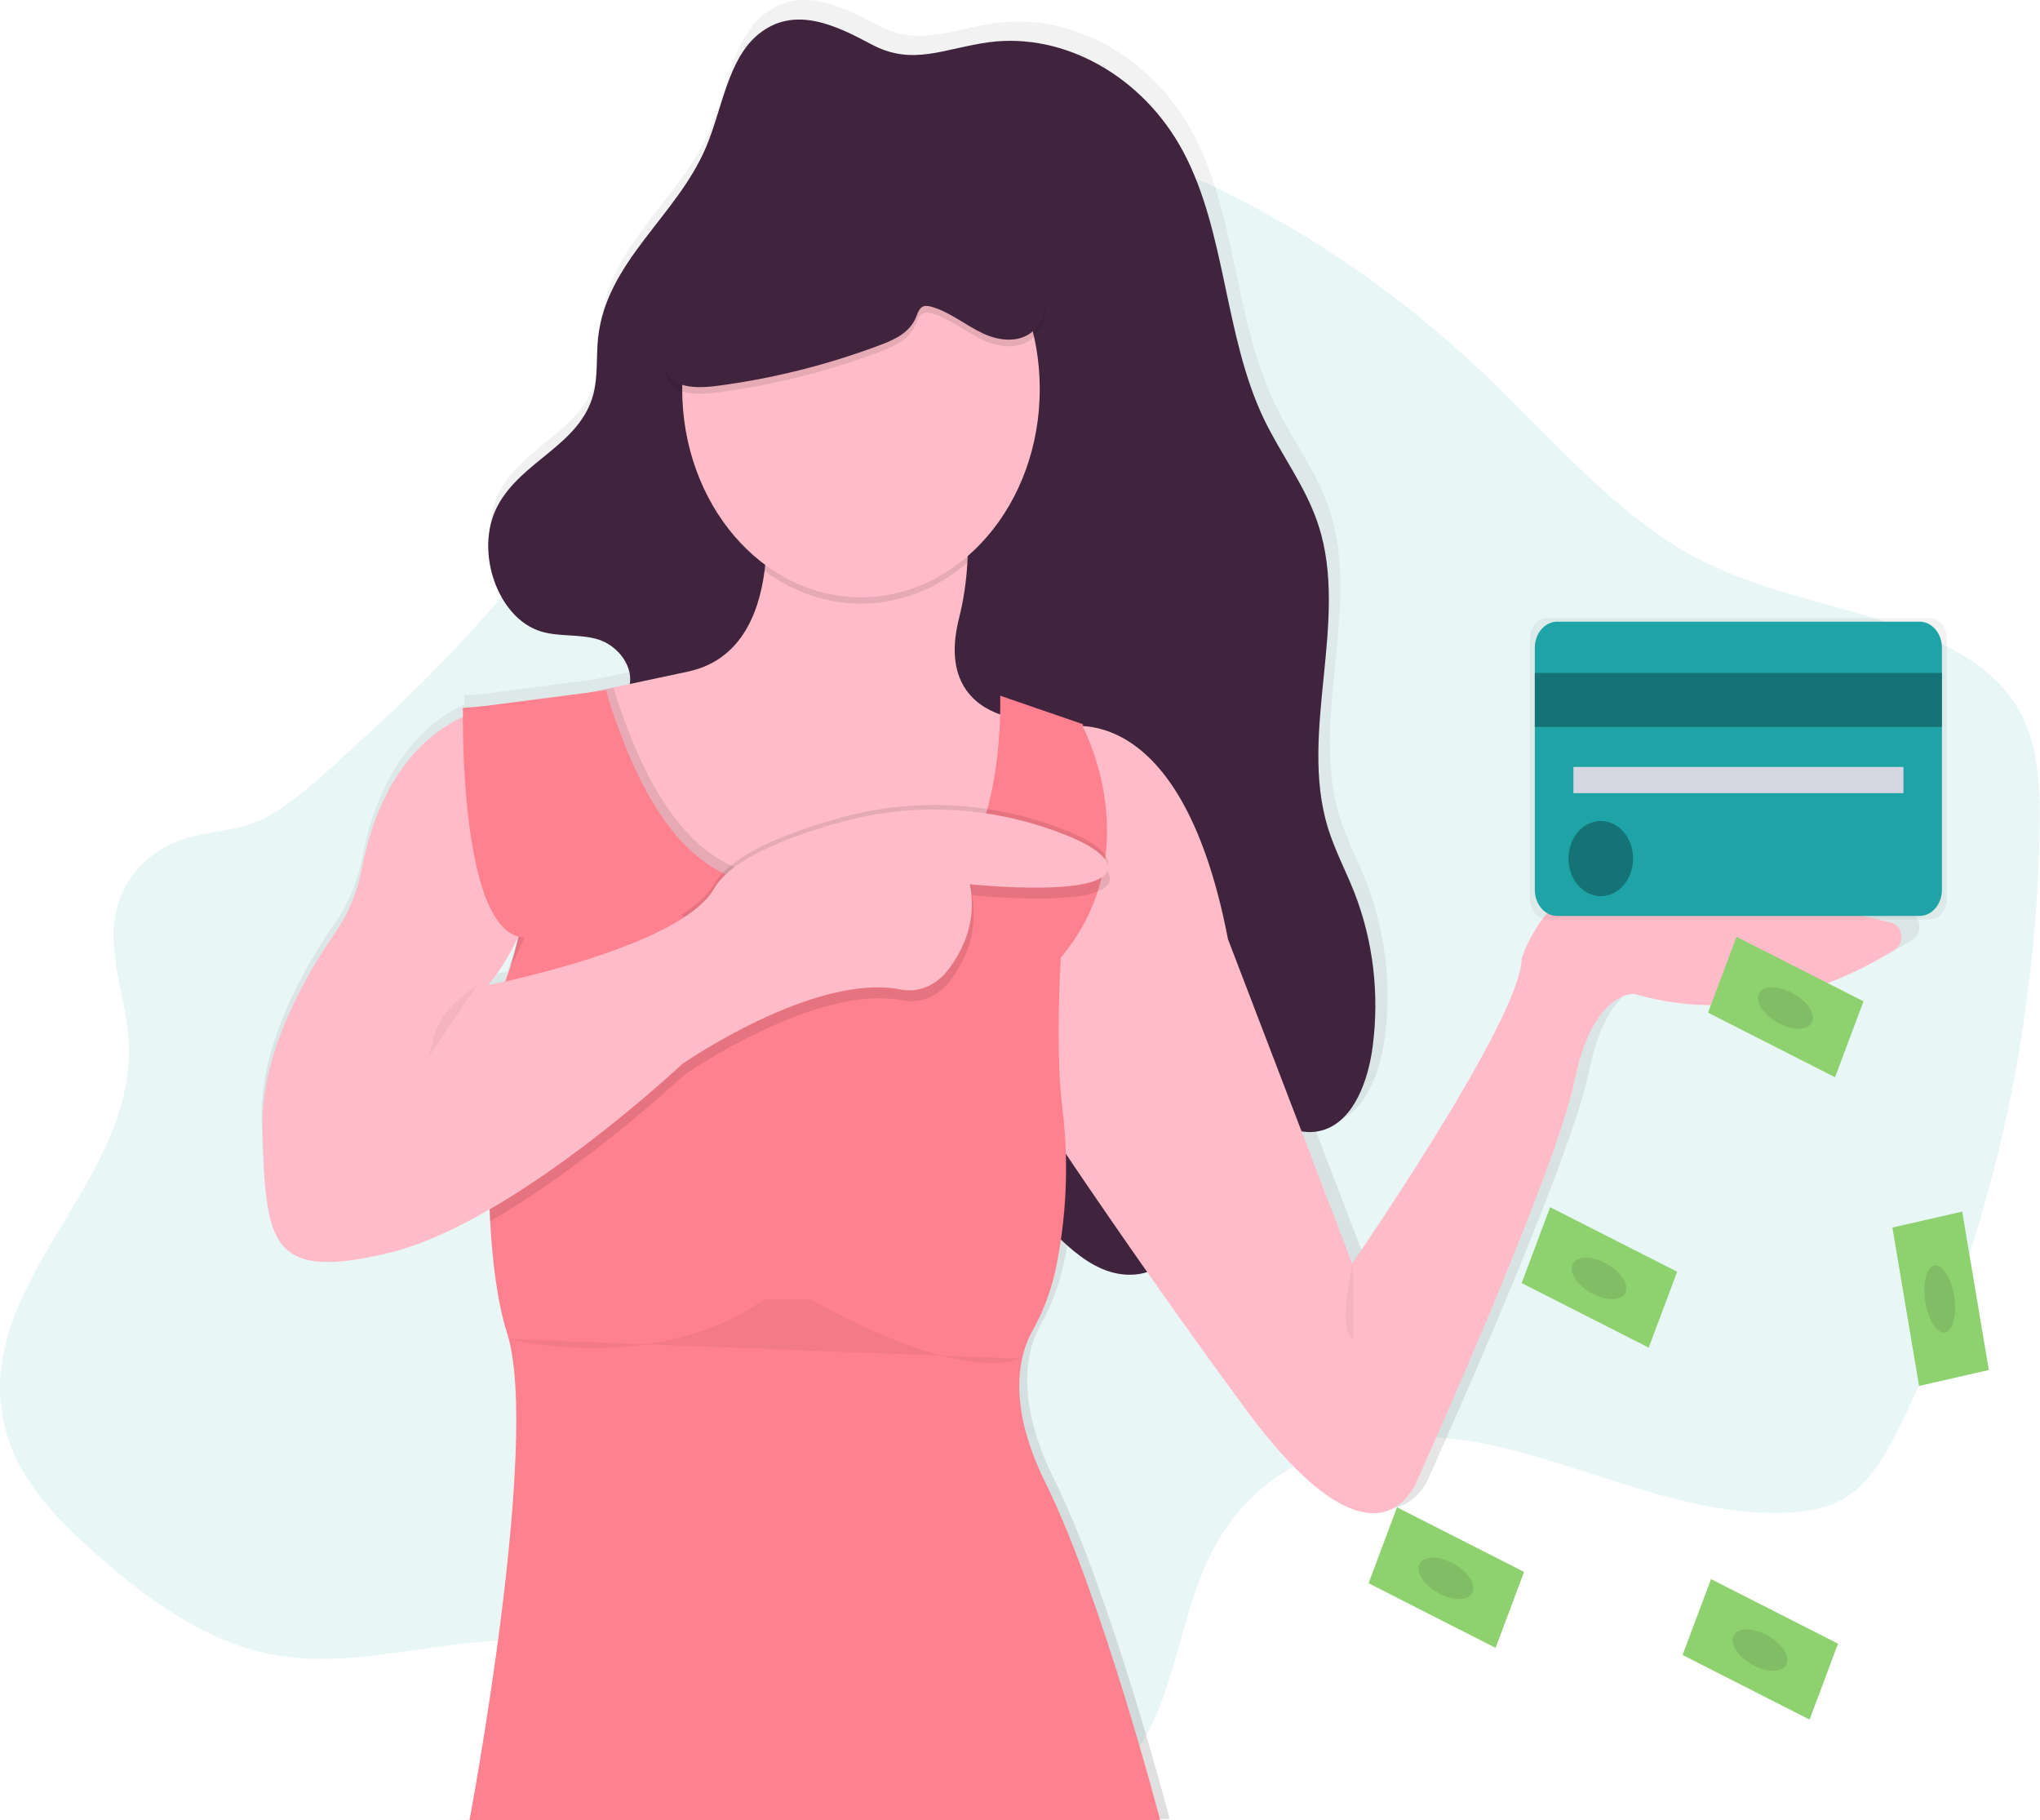 <svg width="176" height="157" viewBox="0 0 176 157" fill="none" xmlns="http://www.w3.org/2000/svg">
<g clip-path="url(#clip0)">
<path opacity="0.1" d="M15.282 72.566C12.846 73.493 10.573 75.735 9.96 78.844C9.263 82.417 10.867 86.028 11.096 89.692C11.845 101.717 -1.75 110.201 0.188 122.018C0.959 126.708 4.073 130.166 7.143 133.011C12.057 137.569 17.509 141.593 23.54 142.731C32.703 144.457 42.279 139.38 51.187 142.59C58.37 145.178 63.868 152.766 71.003 155.566C76.435 157.698 82.284 156.857 87.933 155.995C90.97 155.532 94.162 154.995 96.618 152.698C101.192 148.422 101.468 139.979 104.526 133.928C109.246 124.587 119.594 122.763 128.271 124.578C136.949 126.392 145.37 130.867 154.161 130.489C156.039 130.412 157.967 130.088 159.603 128.929C161.595 127.519 162.942 125.037 164.133 122.579C171.549 107.267 175.68 89.455 175.974 71.525C176.025 68.426 175.938 65.194 174.781 62.451C173.32 58.989 170.398 56.923 167.475 55.528C160.481 52.197 152.755 51.658 145.899 47.877C139.287 44.234 133.929 37.843 128.172 32.376C116.754 21.515 103.333 13.999 89.287 10.587C85.98 9.783 82.547 9.209 79.261 10.137C75.476 11.207 72.212 14.177 69.279 17.372C61.471 25.878 55.216 36.367 48.024 45.686C43.097 52.067 37.691 57.925 31.872 63.19C29.205 65.604 26.38 68.47 23.414 70.254C20.701 71.886 18.15 71.476 15.282 72.566Z" fill="#1EA4A6"/>
<path d="M164.724 78.695C161.152 77.825 154.39 76.194 146.736 74.386C135.405 71.711 132.448 81.837 132.448 81.837C132.448 86.994 117.673 108.386 117.673 108.386L113.267 96.892C113.944 97.013 114.636 96.959 115.293 96.733C117.816 95.856 119.063 92.542 119.467 89.515C120.071 84.957 119.52 80.293 117.881 76.093C117.129 74.177 116.155 72.373 115.551 70.388C113.004 62.059 117.417 52.418 114.748 44.121C113.645 40.697 111.447 37.92 109.927 34.721C106.517 27.528 106.664 18.53 102.945 11.543C99.458 4.993 92.585 1.11 86.001 1.975C82.119 2.486 79.345 4.1 75.727 2.164C72.673 0.535 69.007 -1.287 65.862 1.28C63.18 3.469 62.724 7.781 61.259 11.189C58.687 17.176 52.586 21.084 51.868 27.725C51.691 29.362 51.868 31.06 51.457 32.64C50.285 37.107 45.181 38.427 43.089 42.413C41.042 46.315 43.11 52.215 46.919 53.34C48.543 53.82 50.29 53.529 51.912 54.038C53.433 54.51 54.909 56.166 54.646 57.896L51.272 58.611L41.565 59.866L40.063 59.976C40.063 59.976 40.063 60.006 40.063 60.061L39.982 60.072L40.061 60.148C40.061 60.282 40.061 60.492 40.061 60.768C37.329 62.014 32.901 65.339 31.229 74.061C30.846 76.052 30.071 77.912 28.967 79.496C26.478 83.069 22.348 90.047 22.578 96.744C22.903 106.295 22.903 110.115 33.745 107.44C36.484 106.766 39.464 105.382 42.388 103.692C42.558 107.673 43.002 111.577 43.927 114.507C46.884 123.866 40.642 156.911 40.642 156.911H100.916C100.916 156.911 95.824 137.428 90.898 127.496C87.409 120.46 88.698 116.204 89.747 114.32C90.657 112.718 91.336 110.954 91.759 109.098C91.937 108.284 92.111 107.359 92.26 106.335C93.369 107.391 94.553 108.34 95.892 108.907C97.133 109.431 98.544 109.575 99.799 109.17C102.367 112.826 105.236 116.836 108.307 121.002C120.131 137.046 123.416 127.114 123.416 127.114C123.416 127.114 135.405 100.565 137.054 92.542C138.704 84.519 142.31 84.901 142.31 84.901C152.195 87.81 160.956 83.587 165.026 81.046C165.224 80.924 165.384 80.733 165.485 80.5C165.586 80.268 165.623 80.004 165.589 79.746C165.556 79.488 165.455 79.249 165.3 79.06C165.145 78.872 164.944 78.744 164.724 78.695ZM42.771 83.494C43.596 82.4 44.304 81.194 44.882 79.903H44.913C44.613 81.238 44.227 82.545 43.758 83.812C42.838 84.018 42.282 84.126 42.282 84.126L42.771 83.494Z" fill="url(#paint0_linear)"/>
<path d="M65.43 2.956C62.779 5.122 62.328 9.383 60.884 12.764C58.342 18.688 52.311 22.558 51.601 29.129C51.426 30.749 51.601 32.43 51.195 33.991C50.038 38.413 44.99 39.719 42.915 43.664C40.891 47.525 42.937 53.364 46.701 54.478C48.31 54.954 50.033 54.667 51.637 55.168C53.241 55.669 54.795 57.499 54.264 59.327C53.869 60.688 52.478 61.463 52.225 62.869C52.004 64.079 52.712 65.232 53.397 66.174C54.267 67.365 55.196 68.537 56.36 69.318C59.561 71.465 63.555 70.176 67.247 70.034C71.713 69.88 76.092 71.501 79.662 74.63C80.683 75.531 81.644 76.573 82.277 77.872C84.341 82.103 82.389 87.413 82.828 92.25C83.324 97.748 86.851 102.16 90.411 105.814C91.833 107.274 93.333 108.712 95.119 109.467C96.905 110.221 99.04 110.179 100.542 108.833C102.12 107.419 102.668 104.914 102.678 102.595C102.688 100.275 102.269 97.967 102.37 95.651C102.418 94.517 102.774 93.169 103.724 92.946C104.199 92.835 104.682 93.059 105.115 93.313C108.145 95.086 111.051 98.559 114.298 97.432C116.793 96.564 118.032 93.284 118.425 90.288C119.02 85.779 118.475 81.165 116.856 77.01C116.113 75.119 115.15 73.329 114.552 71.363C112.043 63.104 116.402 53.559 113.765 45.353C112.676 41.965 110.502 39.216 109 36.05C105.623 28.93 105.774 20.025 102.097 13.11C98.65 6.625 91.854 2.784 85.347 3.64C81.509 4.145 78.767 5.744 75.191 3.829C72.171 2.221 68.547 0.408 65.43 2.956Z" fill="#40243E"/>
<path d="M91.166 62.861C91.166 62.861 101.721 59.08 105.942 81.01L116.659 108.99C116.659 108.99 131.272 87.816 131.272 82.712C131.272 82.712 134.195 72.692 145.399 75.338C152.967 77.127 159.645 78.742 163.184 79.602C163.399 79.654 163.595 79.782 163.745 79.968C163.896 80.154 163.994 80.39 164.026 80.643C164.057 80.896 164.022 81.155 163.923 81.383C163.824 81.612 163.668 81.8 163.474 81.921C159.451 84.436 150.788 88.616 141.015 85.737C141.015 85.737 137.443 85.359 135.819 93.299C134.195 101.239 122.342 127.518 122.342 127.518C122.342 127.518 119.094 137.349 107.404 121.468C95.713 105.587 86.945 91.975 86.945 91.975L91.166 62.861Z" fill="#FFBCC8"/>
<path d="M91.166 65.496L89.766 70.863L88.383 76.172L85.646 86.669L72.657 89.505L68.424 86.361L63.24 82.51L58.77 78.918L52.199 73.625L46.841 60.581C46.841 60.581 48.319 60.277 52.925 59.301L59.343 57.935C63.776 56.989 65.451 53.148 65.963 49.239C66.575 44.558 65.513 39.787 65.513 39.787H81.911C81.911 39.787 83.746 43 83.459 48.551C83.368 50.193 83.122 51.819 82.723 53.398C81.281 59.209 84.537 61.148 86.745 61.778C87.342 61.954 87.953 62.06 88.568 62.094L91.166 65.496Z" fill="#FFBCC8"/>
<path opacity="0.1" d="M83.448 48.549C80.936 50.715 77.919 51.94 74.796 52.064C71.672 52.188 68.59 51.203 65.958 49.242C66.57 44.559 65.508 39.787 65.508 39.787H81.902C81.902 39.787 83.741 42.988 83.448 48.549Z" fill="black"/>
<path d="M74.281 51.519C82.799 51.519 89.705 43.478 89.705 33.559C89.705 23.641 82.799 15.6 74.281 15.6C65.762 15.6 58.856 23.641 58.856 33.559C58.856 43.478 65.762 51.519 74.281 51.519Z" fill="#FFBCC8"/>
<path opacity="0.1" d="M91.166 65.51L89.766 70.876L88.383 76.183L85.646 86.679L72.657 89.514L68.424 86.371L63.24 82.521L58.77 78.93L52.199 73.637L46.841 60.595C46.841 60.595 48.319 60.291 52.925 59.316C56.172 69.834 60.28 73.751 63.987 75.021C66.203 75.777 68.275 75.588 69.926 75.304C72.048 74.909 74.218 75.038 76.295 75.682C81.28 77.297 83.904 74.206 85.282 70.284C86.302 67.383 86.639 64.024 86.743 61.779C87.34 61.955 87.951 62.061 88.567 62.094L91.166 65.51Z" fill="black"/>
<path d="M40.509 156.993C40.509 156.993 46.679 124.289 43.757 115.026C42.92 112.379 42.482 108.916 42.285 105.332C41.798 96.396 42.782 86.67 42.782 86.67C42.922 86.354 43.053 86.04 43.18 85.724C43.505 84.918 43.791 84.129 44.037 83.358C47.517 72.457 43.188 65.2 40.993 62.425C40.641 61.969 40.261 61.544 39.856 61.153L52.277 59.546C55.542 70.455 59.73 74.48 63.496 75.769C65.713 76.526 67.784 76.337 69.436 76.053C71.558 75.657 73.728 75.786 75.805 76.431C80.79 78.046 83.413 74.955 84.792 71.032C86.503 66.162 86.292 60.013 86.292 60.013L93.436 62.47C93.436 62.47 92.806 67.026 92.236 73.013C92.101 74.418 91.97 75.9 91.851 77.422C91.364 83.77 91.075 90.789 91.65 95.553C92.234 100.26 92.026 105.055 91.038 109.67C90.621 111.507 89.949 113.253 89.05 114.839C88.013 116.703 86.739 120.917 90.187 127.883C95.058 137.713 100.091 156.995 100.091 156.995L40.509 156.993Z" fill="#FF808E"/>
<path d="M93.358 62.574C93.358 62.574 99.257 73.349 91.517 82.611C83.777 91.874 86.864 78.831 86.864 78.831L88.812 63.708L93.358 62.574Z" fill="#FF808E"/>
<path opacity="0.1" d="M40.993 62.427C41.433 62.265 41.885 62.147 42.342 62.076C44.453 63.247 45.621 66.5 46.256 69.896C46.68 72.2 46.702 74.579 46.321 76.893C45.939 79.206 45.163 81.407 44.037 83.365C47.516 72.457 43.188 65.202 40.993 62.427Z" fill="black"/>
<path opacity="0.1" d="M91.855 77.427C88.388 77.693 83.86 77.221 83.86 77.221C84.47 80.472 83.21 83.013 81.912 84.668C81.415 85.309 80.788 85.794 80.088 86.079C79.389 86.364 78.639 86.44 77.908 86.3C70.416 84.787 59.025 92.727 59.025 92.727C59.025 92.727 50.878 100.388 42.285 105.339C41.798 96.403 42.782 86.678 42.782 86.678C42.922 86.362 43.053 86.048 43.18 85.733C46.651 84.977 59.264 81.99 61.779 77.604C62.152 76.952 62.753 76.342 63.5 75.775C65.648 74.156 69.085 72.888 72.353 71.962C76.421 70.8 80.634 70.489 84.795 71.043C86.582 71.281 88.349 71.683 90.082 72.243C90.838 72.487 91.569 72.75 92.239 73.024C94.077 73.78 95.47 74.625 95.712 75.525C96.039 76.735 94.186 77.249 91.855 77.427Z" fill="black"/>
<path opacity="0.1" d="M88.385 76.164C85.886 76.115 83.699 75.886 83.699 75.886C84.31 79.137 83.05 81.677 81.751 83.333C81.254 83.973 80.627 84.458 79.927 84.743C79.228 85.028 78.478 85.104 77.747 84.964C74.923 84.397 71.544 85.17 68.431 86.351L63.24 82.501L58.77 78.91C60.069 78.099 61.074 77.209 61.616 76.264C63.058 73.747 67.787 71.874 72.192 70.623C77.973 68.963 84.022 69.044 89.769 70.857L89.921 70.904C92.745 71.821 95.223 72.957 95.552 74.185C96.027 75.952 91.899 76.236 88.385 76.164Z" fill="black"/>
<path d="M42.179 61.136C42.179 61.136 33.686 62.142 31.21 74.959C30.828 76.951 30.055 78.814 28.954 80.403C26.492 83.943 22.422 90.836 22.649 97.454C22.974 106.904 22.974 110.685 33.69 108.038C44.405 105.392 58.855 91.783 58.855 91.783C58.855 91.783 70.246 83.858 77.737 85.357C78.468 85.496 79.218 85.42 79.917 85.135C80.617 84.85 81.244 84.366 81.74 83.726C83.039 82.07 84.307 79.529 83.689 76.278C83.689 76.278 96.352 77.602 95.541 74.577C95.216 73.349 92.734 72.213 89.91 71.298C84.119 69.439 78.015 69.342 72.183 71.014C67.77 72.267 63.05 74.141 61.608 76.656C58.686 81.76 42.126 84.973 42.126 84.973L42.613 84.336C44.185 82.268 45.32 79.8 45.924 77.129C46.529 74.458 46.587 71.659 46.094 68.958C45.46 65.561 44.296 62.308 42.179 61.136Z" fill="#FFBCC8"/>
<path d="M39.941 61.055C39.941 61.055 39.454 83.931 46.758 80.528C54.063 77.125 48.382 61.055 48.382 61.055L45.135 60.676L39.941 61.055Z" fill="#FF808E"/>
<path opacity="0.1" d="M61.806 33.865C66.623 33.243 71.374 32.054 75.985 30.317C77.171 29.871 78.458 29.277 79.012 27.981C79.155 27.646 79.262 27.249 79.543 27.066C79.781 26.909 80.077 26.958 80.345 27.03C81.928 27.467 83.287 28.622 84.795 29.33C86.303 30.039 88.224 30.206 89.383 28.875C90.752 27.302 90.299 24.599 89.398 22.624C86.052 15.274 78.213 11.919 71.082 12.527C70.08 12.612 69.062 12.769 68.159 13.284C66.25 14.351 65.204 16.728 64.17 18.881C62.159 23.056 51.522 35.19 61.806 33.865Z" fill="black"/>
<path d="M61.806 33.292C66.623 32.669 71.374 31.481 75.985 29.744C77.171 29.298 78.458 28.704 79.012 27.407C79.155 27.073 79.262 26.675 79.543 26.492C79.781 26.335 80.077 26.384 80.345 26.456C81.928 26.893 83.287 28.048 84.795 28.757C86.303 29.466 88.224 29.632 89.383 28.301C90.752 26.728 90.299 24.025 89.398 22.049C86.052 14.699 78.213 11.344 71.082 11.952C70.08 12.037 69.062 12.194 68.159 12.709C66.25 13.777 65.204 16.153 64.17 18.306C62.159 22.482 51.522 34.617 61.806 33.292Z" fill="#40243E"/>
<path d="M166.46 53.317H133.5C133.102 53.317 132.72 53.501 132.438 53.829C132.157 54.157 131.998 54.602 131.998 55.066V77.562C131.998 78.026 132.157 78.47 132.438 78.798C132.72 79.126 133.102 79.311 133.5 79.311H166.46C166.858 79.311 167.24 79.126 167.522 78.798C167.803 78.47 167.961 78.026 167.961 77.562V55.066C167.961 54.602 167.803 54.157 167.522 53.829C167.24 53.501 166.858 53.317 166.46 53.317Z" fill="url(#paint1_linear)"/>
<path d="M165.606 53.624H134.349C133.281 53.624 132.416 54.632 132.416 55.875V76.755C132.416 77.999 133.281 79.007 134.349 79.007H165.606C166.674 79.007 167.539 77.999 167.539 76.755V55.875C167.539 54.632 166.674 53.624 165.606 53.624Z" fill="#1EA4A6"/>
<path d="M167.539 58.051H132.416V62.705H167.539V58.051Z" fill="#1EA4A6"/>
<path opacity="0.3" d="M167.539 58.051H132.416V62.705H167.539V58.051Z" fill="black"/>
<path d="M164.218 66.158H135.746V68.415H164.218V66.158Z" fill="#D6D6E3"/>
<path d="M138.108 77.303C139.647 77.303 140.894 75.85 140.894 74.059C140.894 72.267 139.647 70.815 138.108 70.815C136.569 70.815 135.322 72.267 135.322 74.059C135.322 75.85 136.569 77.303 138.108 77.303Z" fill="#1EA4A6"/>
<path opacity="0.3" d="M138.108 77.303C139.647 77.303 140.894 75.85 140.894 74.059C140.894 72.267 139.647 70.815 138.108 70.815C136.569 70.815 135.322 72.267 135.322 74.059C135.322 75.85 136.569 77.303 138.108 77.303Z" fill="black"/>
<path opacity="0.05" d="M41.078 85.074C41.078 85.074 37.993 86.982 37.481 89.315C36.97 91.647 36.369 92.073 36.369 92.073" fill="black"/>
<path opacity="0.05" d="M116.738 108.896C116.738 108.896 115.277 114.756 116.738 115.512V108.896Z" fill="black"/>
<path opacity="0.05" d="M43.838 115.498C43.838 115.498 56.502 118.711 65.919 112.096H69.978C69.978 112.096 82.155 119.278 88 117.199" fill="black"/>
<path d="M133.736 104.131L131.281 110.678L142.242 116.247L144.697 109.7L133.736 104.131Z" fill="#8ED16F"/>
<path d="M140.259 111.447C140.537 110.706 139.73 109.582 138.457 108.936C137.185 108.289 135.927 108.366 135.649 109.107C135.371 109.848 136.178 110.972 137.451 111.619C138.724 112.265 139.981 112.188 140.259 111.447Z" fill="#8ED16F"/>
<path opacity="0.1" d="M140.259 111.447C140.537 110.706 139.73 109.582 138.457 108.936C137.185 108.289 135.927 108.366 135.649 109.107C135.371 109.848 136.178 110.972 137.451 111.619C138.724 112.265 139.981 112.188 140.259 111.447Z" fill="black"/>
<path d="M149.815 80.806L147.36 87.354L158.319 92.924L160.774 86.376L149.815 80.806Z" fill="#8ED16F"/>
<path d="M156.347 88.124C156.626 87.383 155.818 86.257 154.542 85.61C153.267 84.963 152.007 85.04 151.729 85.781C151.45 86.523 152.258 87.649 153.534 88.296C154.809 88.943 156.069 88.866 156.347 88.124Z" fill="#8ED16F"/>
<path opacity="0.1" d="M156.347 88.124C156.626 87.383 155.818 86.257 154.542 85.61C153.267 84.963 152.007 85.04 151.729 85.781C151.45 86.523 152.258 87.649 153.534 88.296C154.809 88.943 156.069 88.866 156.347 88.124Z" fill="black"/>
<path d="M169.287 104.512L163.266 105.887L165.566 119.551L171.587 118.177L169.287 104.512Z" fill="#8ED16F"/>
<path d="M167.833 114.927C168.515 114.771 168.851 113.356 168.584 111.766C168.317 110.176 167.548 109.013 166.866 109.169C166.185 109.325 165.849 110.74 166.116 112.33C166.383 113.92 167.152 115.083 167.833 114.927Z" fill="#8ED16F"/>
<path opacity="0.1" d="M167.833 114.927C168.515 114.771 168.851 113.356 168.584 111.766C168.317 110.176 167.548 109.013 166.866 109.169C166.185 109.325 165.849 110.74 166.116 112.33C166.383 113.92 167.152 115.083 167.833 114.927Z" fill="black"/>
<path d="M147.617 136.211L145.162 142.76L156.122 148.331L158.576 141.782L147.617 136.211Z" fill="#8ED16F"/>
<path d="M154.152 143.51C154.431 142.769 153.622 141.645 152.347 140.999C151.072 140.352 149.812 140.429 149.534 141.17C149.255 141.911 150.063 143.035 151.339 143.682C152.614 144.328 153.874 144.251 154.152 143.51Z" fill="#8ED16F"/>
<path opacity="0.1" d="M154.152 143.51C154.431 142.769 153.622 141.645 152.347 140.999C151.072 140.352 149.812 140.429 149.534 141.17C149.255 141.911 150.063 143.035 151.339 143.682C152.614 144.328 153.874 144.251 154.152 143.51Z" fill="black"/>
<path d="M120.527 130.017L118.072 136.57L129.032 142.144L131.487 135.591L120.527 130.017Z" fill="#8ED16F"/>
<path d="M127.061 137.323C127.34 136.58 126.531 135.452 125.256 134.803C123.98 134.155 122.721 134.232 122.442 134.975C122.164 135.718 122.972 136.846 124.247 137.495C125.523 138.143 126.783 138.066 127.061 137.323Z" fill="#8ED16F"/>
<path opacity="0.1" d="M127.061 137.323C127.34 136.58 126.531 135.452 125.256 134.803C123.98 134.155 122.721 134.232 122.442 134.975C122.164 135.718 122.972 136.846 124.247 137.495C125.523 138.143 126.783 138.066 127.061 137.323Z" fill="black"/>
</g>
<defs>
<linearGradient id="paint0_linear" x1="94.077" y1="156.911" x2="94.077" y2="0.006" gradientUnits="userSpaceOnUse">
<stop stop-color="#808080" stop-opacity="0.25"/>
<stop offset="0.54" stop-color="#808080" stop-opacity="0.12"/>
<stop offset="1" stop-color="#808080" stop-opacity="0.1"/>
</linearGradient>
<linearGradient id="paint1_linear" x1="35437.7" y1="11861.1" x2="35437.7" y2="8286.72" gradientUnits="userSpaceOnUse">
<stop stop-color="#808080" stop-opacity="0.25"/>
<stop offset="0.54" stop-color="#808080" stop-opacity="0.12"/>
<stop offset="1" stop-color="#808080" stop-opacity="0.1"/>
</linearGradient>
<clipPath id="clip0">
<rect width="176" height="157" fill="white"/>
</clipPath>
</defs>
</svg>
